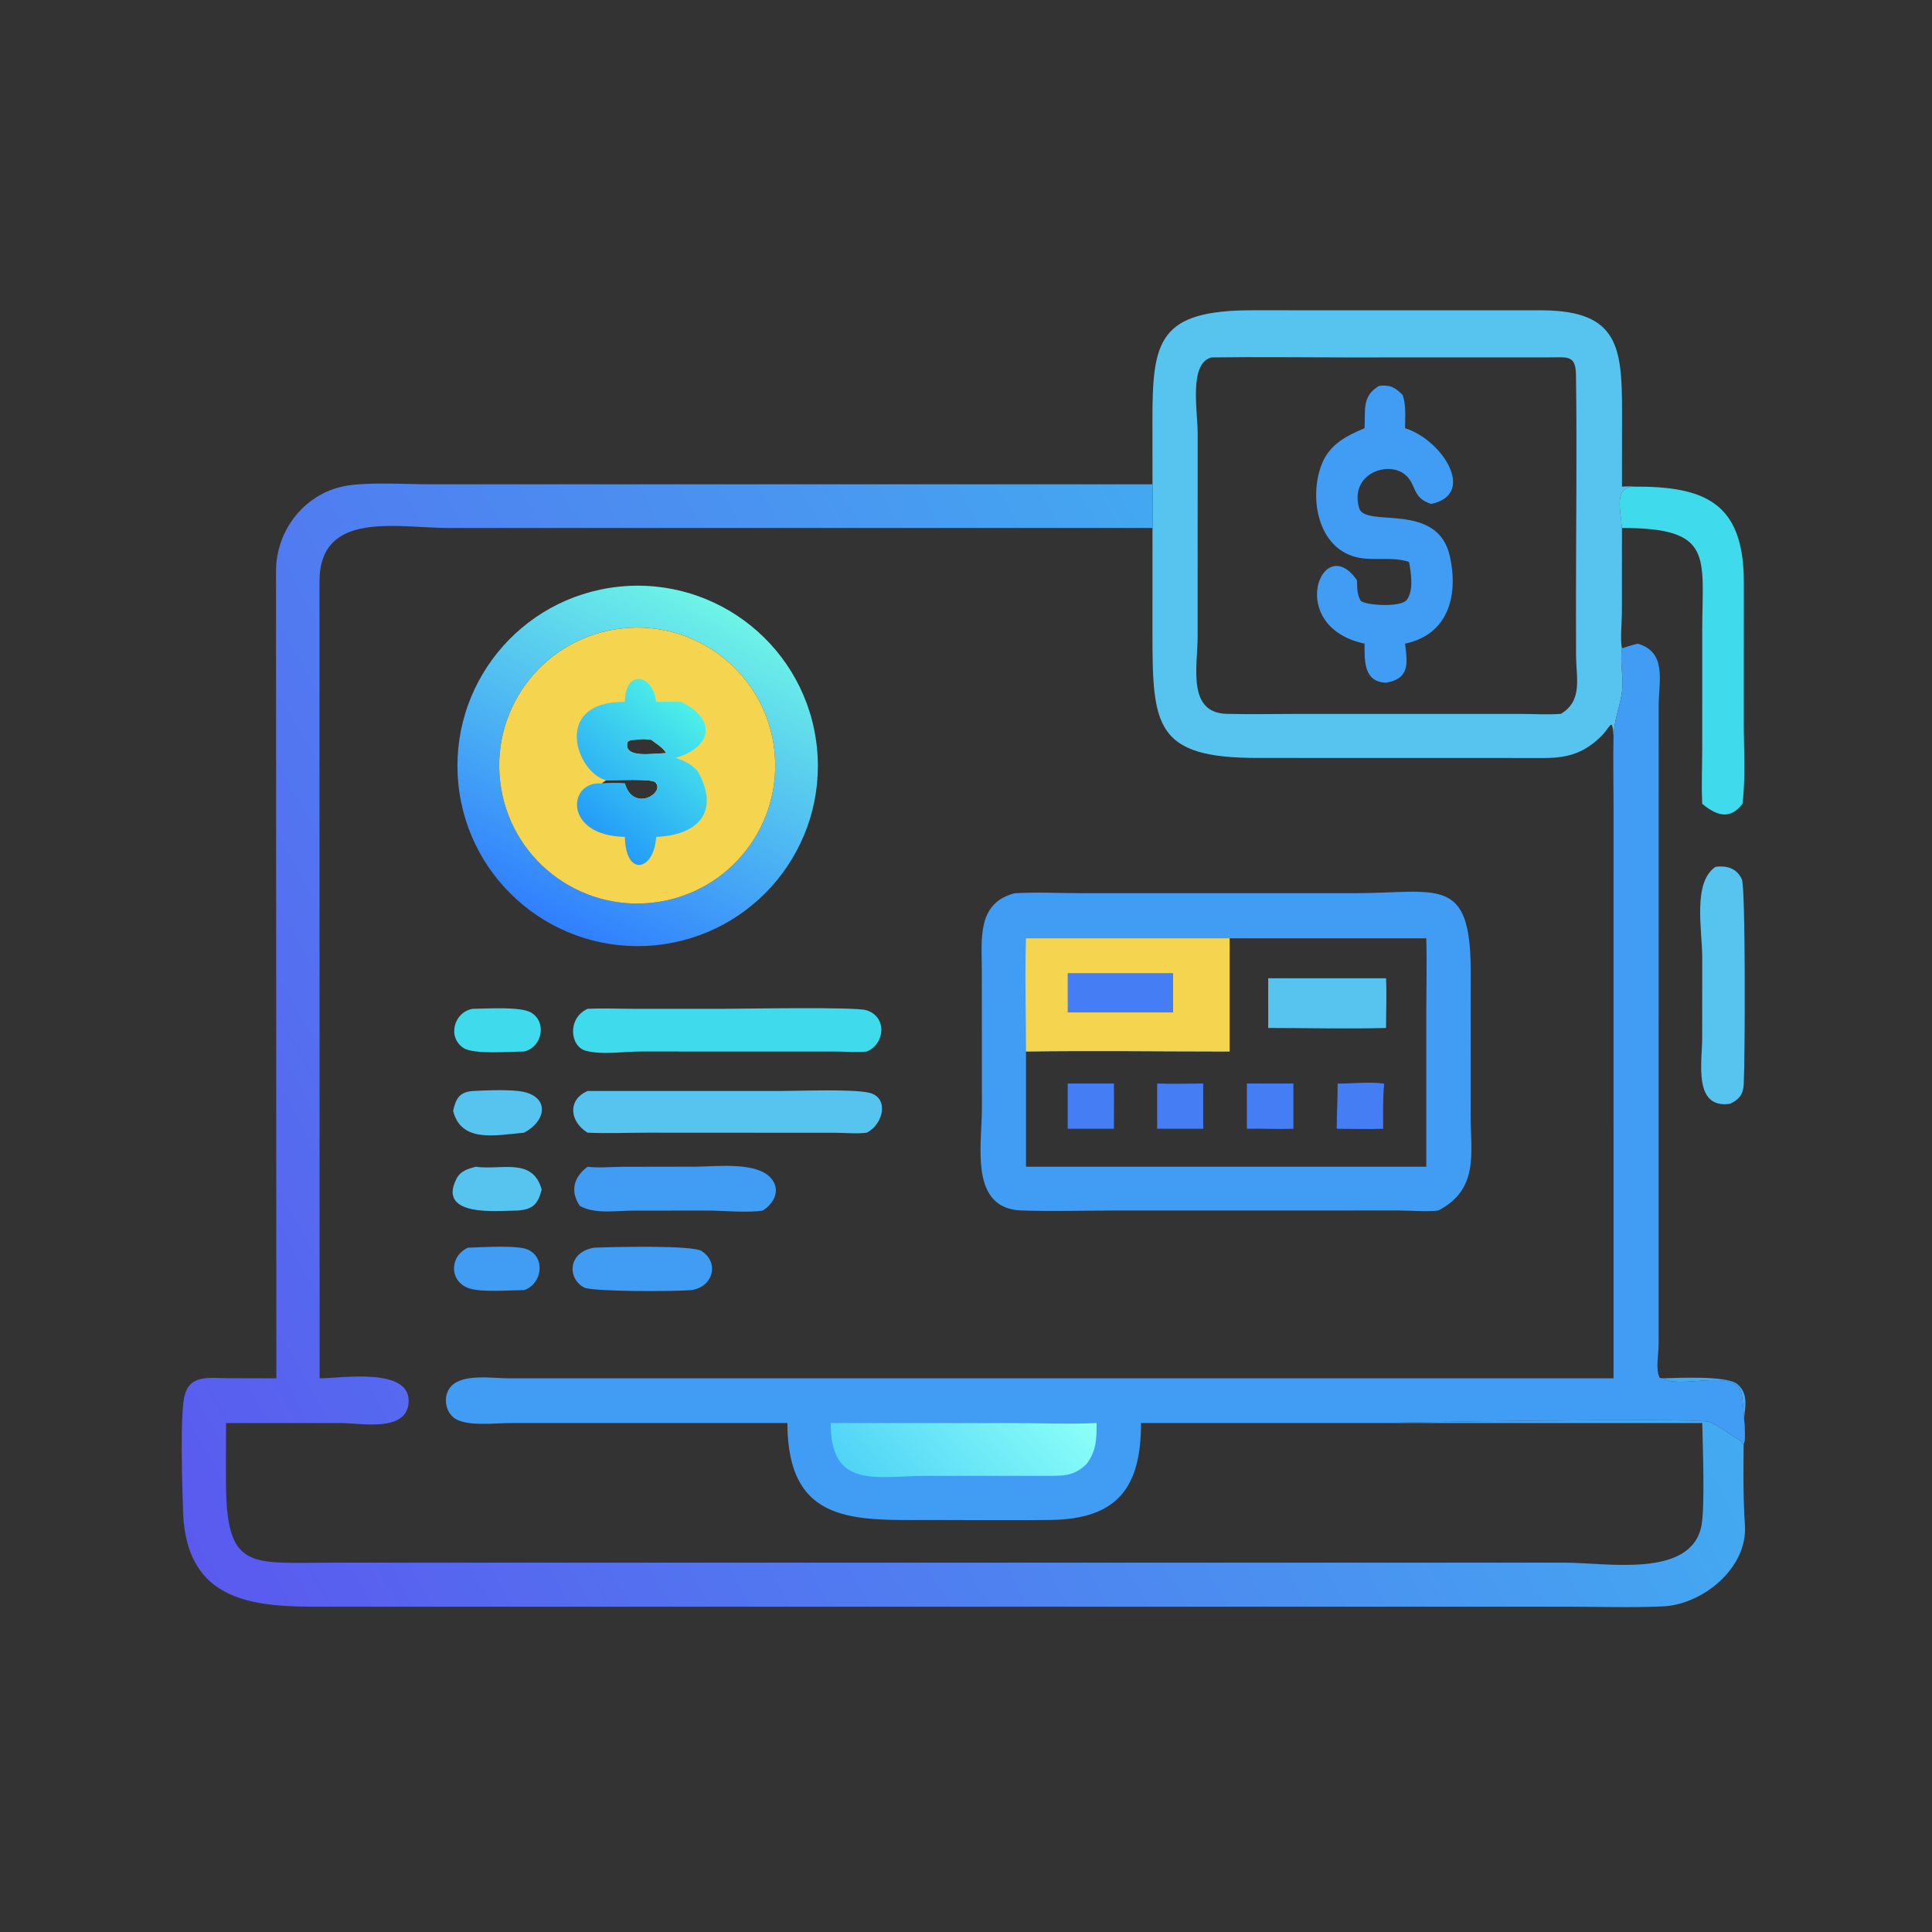 <svg xmlns="http://www.w3.org/2000/svg" xmlns:xlink="http://www.w3.org/1999/xlink" width="400" height="400"><rect width="100%" height="100%" fill="#333333" stroke="none"/><path fill="#419CF3" transform="scale(0.781 0.781)" d="M268.971 236.797C274.921 236.445 281.115 236.785 287.086 236.787L358.727 236.786C381.205 236.78 389.901 231.779 389.877 257.591L389.855 295.59C389.891 305.824 392.106 315.273 381.269 320.907C378.516 321.289 373.758 320.894 370.803 320.893L295.727 320.903C287.427 320.902 279.031 321.176 270.741 320.887C256.971 320.406 260.256 303.597 260.291 294.16L260.272 257.089C260.267 248.977 258.934 239.395 268.971 236.797ZM325.966 278.746C307.983 278.742 289.966 278.498 271.987 278.746L271.987 309.295L378.101 309.295L378.1 269.084C378.101 262.316 378.291 255.51 378.101 248.748L325.966 248.748L325.966 278.746Z"></path><path fill="#57C4F0" transform="scale(0.781 0.781)" d="M336.192 259.337L367.431 259.337C367.64 263.693 367.441 268.143 367.431 272.509C357.054 272.793 346.579 272.513 336.192 272.509L336.192 259.337Z"></path><path fill="#457DF5" transform="scale(0.781 0.781)" d="M366.672 287.234L366.938 287.32C366.551 291.275 366.659 295.261 366.672 299.231C362.67 299.399 358.608 299.244 354.6 299.231L354.347 299.092C354.403 295.141 354.609 291.203 354.6 287.234C358.609 287.305 362.695 286.693 366.672 287.234Z"></path><path fill="#457DF5" transform="scale(0.781 0.781)" d="M330.54 287.234L342.871 287.234L342.871 299.231C338.776 299.38 334.646 299.141 330.54 299.231L330.54 287.234Z"></path><path fill="#457DF5" transform="scale(0.781 0.781)" d="M283.043 287.234L295.295 287.234C295.35 291.23 295.295 295.234 295.295 299.231L283.043 299.231L283.043 287.234Z"></path><path fill="#457DF5" transform="scale(0.781 0.781)" d="M306.753 287.234C310.799 287.401 314.914 287.24 318.966 287.234L318.966 299.231L306.753 299.231L306.753 287.234Z"></path><path fill="#F5D450" transform="scale(0.781 0.781)" d="M271.987 248.748L325.966 248.748L325.966 278.746C307.983 278.742 289.966 278.498 271.987 278.746C271.992 268.776 271.658 258.703 271.987 248.748Z"></path><path fill="#457DF5" transform="scale(0.781 0.781)" d="M283.043 257.978L310.982 257.978L310.982 268.391L283.043 268.391L283.043 257.978Z"></path><defs><linearGradient id="gradient_0" gradientUnits="userSpaceOnUse" x1="189.991" y1="160.992" x2="147.572" y2="244.663"><stop offset="0" stop-color="#6DF3E7"></stop><stop offset="1" stop-color="#3180FD"></stop></linearGradient></defs><path fill="url(#gradient_0)" transform="scale(0.781 0.781)" d="M163.877 155.547C190.219 152.683 213.86 171.805 216.563 198.164C219.267 224.523 200.001 248.047 173.626 250.59C147.477 253.111 124.199 234.046 121.519 207.913C118.838 181.781 137.761 158.387 163.877 155.547ZM173.372 239.258C193.371 236.811 207.626 218.652 205.255 198.643C202.884 178.635 184.78 164.311 164.763 166.605C144.636 168.912 130.217 187.136 132.601 207.253C134.985 227.37 153.264 241.72 173.372 239.258Z"></path><path fill="#F5D450" transform="scale(0.781 0.781)" d="M164.763 166.605C184.78 164.311 202.884 178.635 205.255 198.643C207.626 218.652 193.371 236.811 173.372 239.258C153.264 241.72 134.985 227.37 132.601 207.253C130.217 187.136 144.636 168.912 164.763 166.605ZM172.601 196.101C171.231 195.942 169.929 195.851 168.558 196.101C167.666 196.182 167.081 196.073 166.39 196.667C165.095 201.155 173.122 199.707 175.453 199.719L176.554 199.64C176.035 198.366 173.707 196.963 172.601 196.101ZM159.472 207.691C161.545 207.614 163.582 207.563 165.654 207.691C167.892 215.53 176.677 210.045 173.634 207.327C172.603 206.406 162.956 206.882 160.696 206.835L159.472 207.691Z"></path><defs><linearGradient id="gradient_1" gradientUnits="userSpaceOnUse" x1="183.119" y1="188.102" x2="156.631" y2="219.148"><stop offset="0" stop-color="#4BEFE8"></stop><stop offset="1" stop-color="#249CF9"></stop></linearGradient></defs><path fill="url(#gradient_1)" transform="scale(0.781 0.781)" d="M165.654 186.069C165.721 177.264 173.104 178.684 173.939 186.069C176.135 185.997 178.315 186.009 180.512 186.069C189.893 190.535 188.926 197.882 179.39 200.83L179.111 200.915C181.527 201.743 183.366 202.524 185.037 204.578C191.081 215.507 184.644 221.477 173.939 221.847C173.431 230.852 165.828 232.659 165.654 221.847C149.304 221.591 150.463 206.924 159.472 207.691C161.545 207.614 163.582 207.563 165.654 207.691C167.892 215.53 176.677 210.045 173.634 207.327C172.603 206.406 162.956 206.882 160.696 206.835C152.903 205.028 146.073 185.906 165.654 186.069ZM175.453 199.719L176.554 199.64C176.035 198.366 173.707 196.963 172.601 196.101C171.231 195.942 169.929 195.851 168.558 196.101C167.666 196.182 167.081 196.073 166.39 196.667C165.095 201.155 173.122 199.707 175.453 199.719Z"></path><path fill="#3FDAEC" transform="scale(0.781 0.781)" d="M155.763 267.434C159.737 267.23 163.806 267.427 167.791 267.427L191.948 267.429C196.823 267.429 226.712 266.855 229.712 267.812C235.231 269.573 234.65 276.714 229.78 278.746C227.155 279.057 224.323 278.764 221.669 278.757L169.789 278.744C165.176 278.756 159.929 279.702 155.4 278.587C151.075 277.522 150.312 269.931 155.763 267.434Z"></path><path fill="#57C4F0" transform="scale(0.781 0.781)" d="M155.763 289.221L206.604 289.218C211.785 289.216 226.196 288.622 230.533 289.711C235.705 291.01 234.256 297.977 229.78 300.27C227.167 300.618 224.195 300.307 221.541 300.297L171.717 300.27C166.416 300.273 161.054 300.504 155.763 300.27C151.028 297.367 150.361 291.556 155.763 289.221Z"></path><path fill="#419CF3" transform="scale(0.781 0.781)" d="M155.763 309.295C158.715 309.677 161.914 309.323 164.9 309.311L184.608 309.274C189.888 309.27 201.272 307.769 204.774 312.819C206.873 315.846 205.035 319.113 202.23 320.907C198.197 321.584 191.658 320.909 187.377 320.911L167.784 320.933C163.455 320.935 157.607 321.926 153.698 319.669C151.09 315.773 152.051 312.045 155.763 309.295Z"></path><path fill="#419CF3" transform="scale(0.781 0.781)" d="M157.431 330.757C161.903 330.573 183.488 330.014 186.003 331.645C190.816 334.767 188.966 341.246 183.273 341.995C178.611 342.417 157.066 342.424 154.885 341.322C150.429 339.069 150.382 332.004 157.431 330.757Z"></path><path fill="#57C4F0" transform="scale(0.781 0.781)" d="M125.317 289.221C128.727 289.031 135.87 288.727 139.012 289.495C145.667 291.121 144.746 297.203 138.934 300.27C130.917 301.027 122.278 302.889 120.117 294.497C120.826 291.263 121.79 289.494 125.317 289.221Z"></path><path fill="#3FDAEC" transform="scale(0.781 0.781)" d="M125.317 267.434C128.855 267.413 137.852 266.751 140.748 268.406C145.029 270.853 143.796 277.643 138.934 278.746C135.415 278.758 125.611 279.602 122.888 277.827C118.46 274.939 120.392 268.238 125.317 267.434Z"></path><path fill="#419CF3" transform="scale(0.781 0.781)" d="M124.065 330.757C127.622 330.645 137.134 330.016 139.889 331.243C144.755 333.409 143.679 340.429 138.934 341.995C135.21 342.022 127.71 342.63 124.436 341.556C118.958 339.758 119.162 332.933 124.065 330.757Z"></path><path fill="#57C4F0" transform="scale(0.781 0.781)" d="M126.095 309.295C132.795 310.269 141.253 306.683 143.599 315.372C142.625 319.158 141.272 320.641 137.203 320.907C132.346 320.931 115.622 322.837 121.068 312.376C122.107 310.381 124.092 309.848 126.095 309.295Z"></path><path fill="#57C4F0" transform="scale(0.781 0.781)" d="M305.522 128.386L305.503 111.365C305.513 90.432 307.034 82.26 331.982 82.252L409.048 82.265C428.998 82.454 429.999 92.037 429.994 109.134L429.972 128.999C430.992 128.978 432.064 128.887 433.078 128.999C427.948 129.194 429.484 134.591 429.972 139.966L429.955 162.545C429.941 165.043 429.475 169.648 429.972 171.865C429.391 175.462 430.414 179.337 430.022 182.997C429.586 187.056 427.9 190.69 427.736 194.886C427.327 190.017 427.068 192.533 424.608 195.013C420.181 199.478 415.9 200.895 409.687 200.941L333.194 200.923C306.09 200.921 305.513 192.329 305.511 167.64L305.522 139.966C305.666 136.14 305.599 132.216 305.522 128.386ZM413.789 189.239C419.601 185.737 417.86 179.828 417.808 173.951L417.786 160.276C417.784 140.029 418.072 119.748 417.79 99.506C417.713 93.955 415.579 94.761 410.382 94.742L356.32 94.752C344.59 94.749 332.834 94.583 321.106 94.755C315.111 96.405 317.493 109.074 317.496 114.786L317.489 168.665C317.477 176.68 314.617 188.987 325.237 189.241C331.679 189.396 338.153 189.255 344.599 189.249L402.887 189.25C406.482 189.253 410.214 189.508 413.789 189.239Z"></path><path fill="#419CF3" transform="scale(0.781 0.781)" d="M365.566 102.299C368.4 101.945 369.805 102.637 371.84 104.713C372.806 107.429 372.468 110.664 372.474 113.512C382.329 116.572 391.572 131.057 379.399 133.585C374.075 131.942 375.666 128.156 372.199 125.605C367.507 122.154 357.752 125.822 360.303 134.694C361.856 140.096 381.128 132.69 384.371 147.543C386.668 158.063 383.847 168.236 372.474 170.631C373.145 175.983 373.679 179.94 367.431 180.978C361.513 180.803 361.724 175.206 361.74 170.631C340.454 166.053 350.583 140.532 359.723 153.824C359.804 155.767 359.706 157.589 360.744 159.302C362.253 160.53 371.423 161.064 372.943 159.009C374.799 156.5 374.063 151.825 373.526 148.964C368.614 147.326 363.27 149.054 358.428 147.377C348.975 144.103 347.136 131.299 350.391 123.045C352.455 117.811 356.866 115.566 361.74 113.512C362.002 108.814 360.953 105.034 365.566 102.299Z"></path><defs><linearGradient id="gradient_2" gradientUnits="userSpaceOnUse" x1="45.749" y1="401.556" x2="370.431" y2="219.367"><stop offset="0" stop-color="#5A5AEF"></stop><stop offset="1" stop-color="#43ABF1"></stop></linearGradient></defs><path fill="url(#gradient_2)" transform="scale(0.781 0.781)" d="M73.258 365.387L73.17 151.563C73.121 140.276 81.133 130.301 92.436 128.673C98.649 127.778 107.691 128.38 114.148 128.388L305.522 128.386C305.599 132.216 305.666 136.14 305.522 139.966L119.121 139.97C105.328 139.967 84.663 135.124 84.689 154.241L84.729 365.387C90.581 365.369 108.643 362.388 108.329 371.58C108.047 379.82 95.65 377.248 90.448 377.242L59.921 377.241L59.898 392.146C59.847 416.591 66.146 414.253 87.876 414.254L414.914 414.253C425.939 414.253 448.057 418.436 451.008 404.665C452.026 399.913 451.373 382.784 451.256 377.241L367.431 377.241C367.59 377.087 446.617 375.84 452.939 376.891C454.498 377.15 459.049 380.684 461.635 382.055C463.458 386.378 461.985 370.311 461.657 369.176C459.767 362.633 445.334 368.362 440.908 365.387C444.909 365.274 457.806 364.608 460.58 366.949C463.949 369.792 462.302 373.746 462.277 377.569C462.217 386.485 461.981 395.514 462.568 404.407C463.312 415.684 451.324 425.378 440.854 425.846C432.357 426.226 423.721 425.926 415.212 425.926L89.382 425.931C70.862 425.937 49.463 427.045 48.533 400.805C48.301 394.259 47.751 376.582 48.768 370.741C49.913 364.168 55.423 365.342 60.532 365.355L73.258 365.387Z"></path><path fill="#419CF3" transform="scale(0.781 0.781)" d="M434.138 170.631C441.966 172.88 439.729 180.591 439.707 186.944L439.696 356.368C439.697 358.765 438.809 363.225 439.997 365.28L440.908 365.387C445.334 368.362 459.767 362.633 461.657 369.176C461.985 370.311 463.458 386.378 461.635 382.055C459.049 380.684 454.498 377.15 452.939 376.891C446.617 375.84 367.59 377.087 367.431 377.241L302.479 377.241C302.496 394.279 296.282 402.704 278.489 402.934C268.207 403.066 257.907 402.938 247.622 402.942C226.629 402.951 208.827 404.446 208.725 377.241L134.872 377.246C131.172 377.246 123.011 378.331 120.035 375.611C117.802 373.571 117.528 369.616 119.664 367.41C122.862 364.108 130.7 365.39 134.84 365.39L427.736 365.387L427.743 213.503C427.741 207.302 427.606 201.085 427.736 194.886C427.9 190.69 429.586 187.056 430.022 182.997C430.414 179.337 429.391 175.462 429.972 171.865C431.354 171.417 432.725 170.971 434.138 170.631Z"></path><defs><linearGradient id="gradient_3" gradientUnits="userSpaceOnUse" x1="234.79" y1="400.346" x2="275.844" y2="362.603"><stop offset="0" stop-color="#50D3F6"></stop><stop offset="1" stop-color="#8BFFF8"></stop></linearGradient></defs><path fill="url(#gradient_3)" transform="scale(0.781 0.781)" d="M220.219 377.241L267.544 377.238C275.219 377.239 283.037 377.594 290.695 377.241C290.713 381.445 290.663 384.704 287.981 388.171C285.03 390.97 282.59 391.229 278.724 391.24L245.529 391.247C232.521 391.239 220.083 394.964 220.219 377.241Z"></path><path fill="#3FDAEC" transform="scale(0.781 0.781)" d="M433.078 128.999C451.944 128.896 462.24 133.236 462.28 154.177L462.268 191.689C462.272 198.675 462.797 206.163 461.919 213.087C458.634 217.445 454.974 216.208 451.256 213.087C451.009 208.018 451.252 202.85 451.253 197.768L451.251 167.288C451.26 147.515 454.487 139.953 429.972 139.966C429.484 134.591 427.948 129.194 433.078 128.999Z"></path><path fill="#57C4F0" transform="scale(0.781 0.781)" d="M454.775 229.789C457.742 229.426 460.395 230.135 461.75 233.084C462.762 235.289 462.619 279.94 462.257 287.412C462.13 290.05 461.076 291.476 458.644 292.603C448.771 294.057 451.245 281.405 451.243 275.213L451.249 253.794C451.254 246.525 448.647 233.925 454.775 229.789Z"></path></svg>